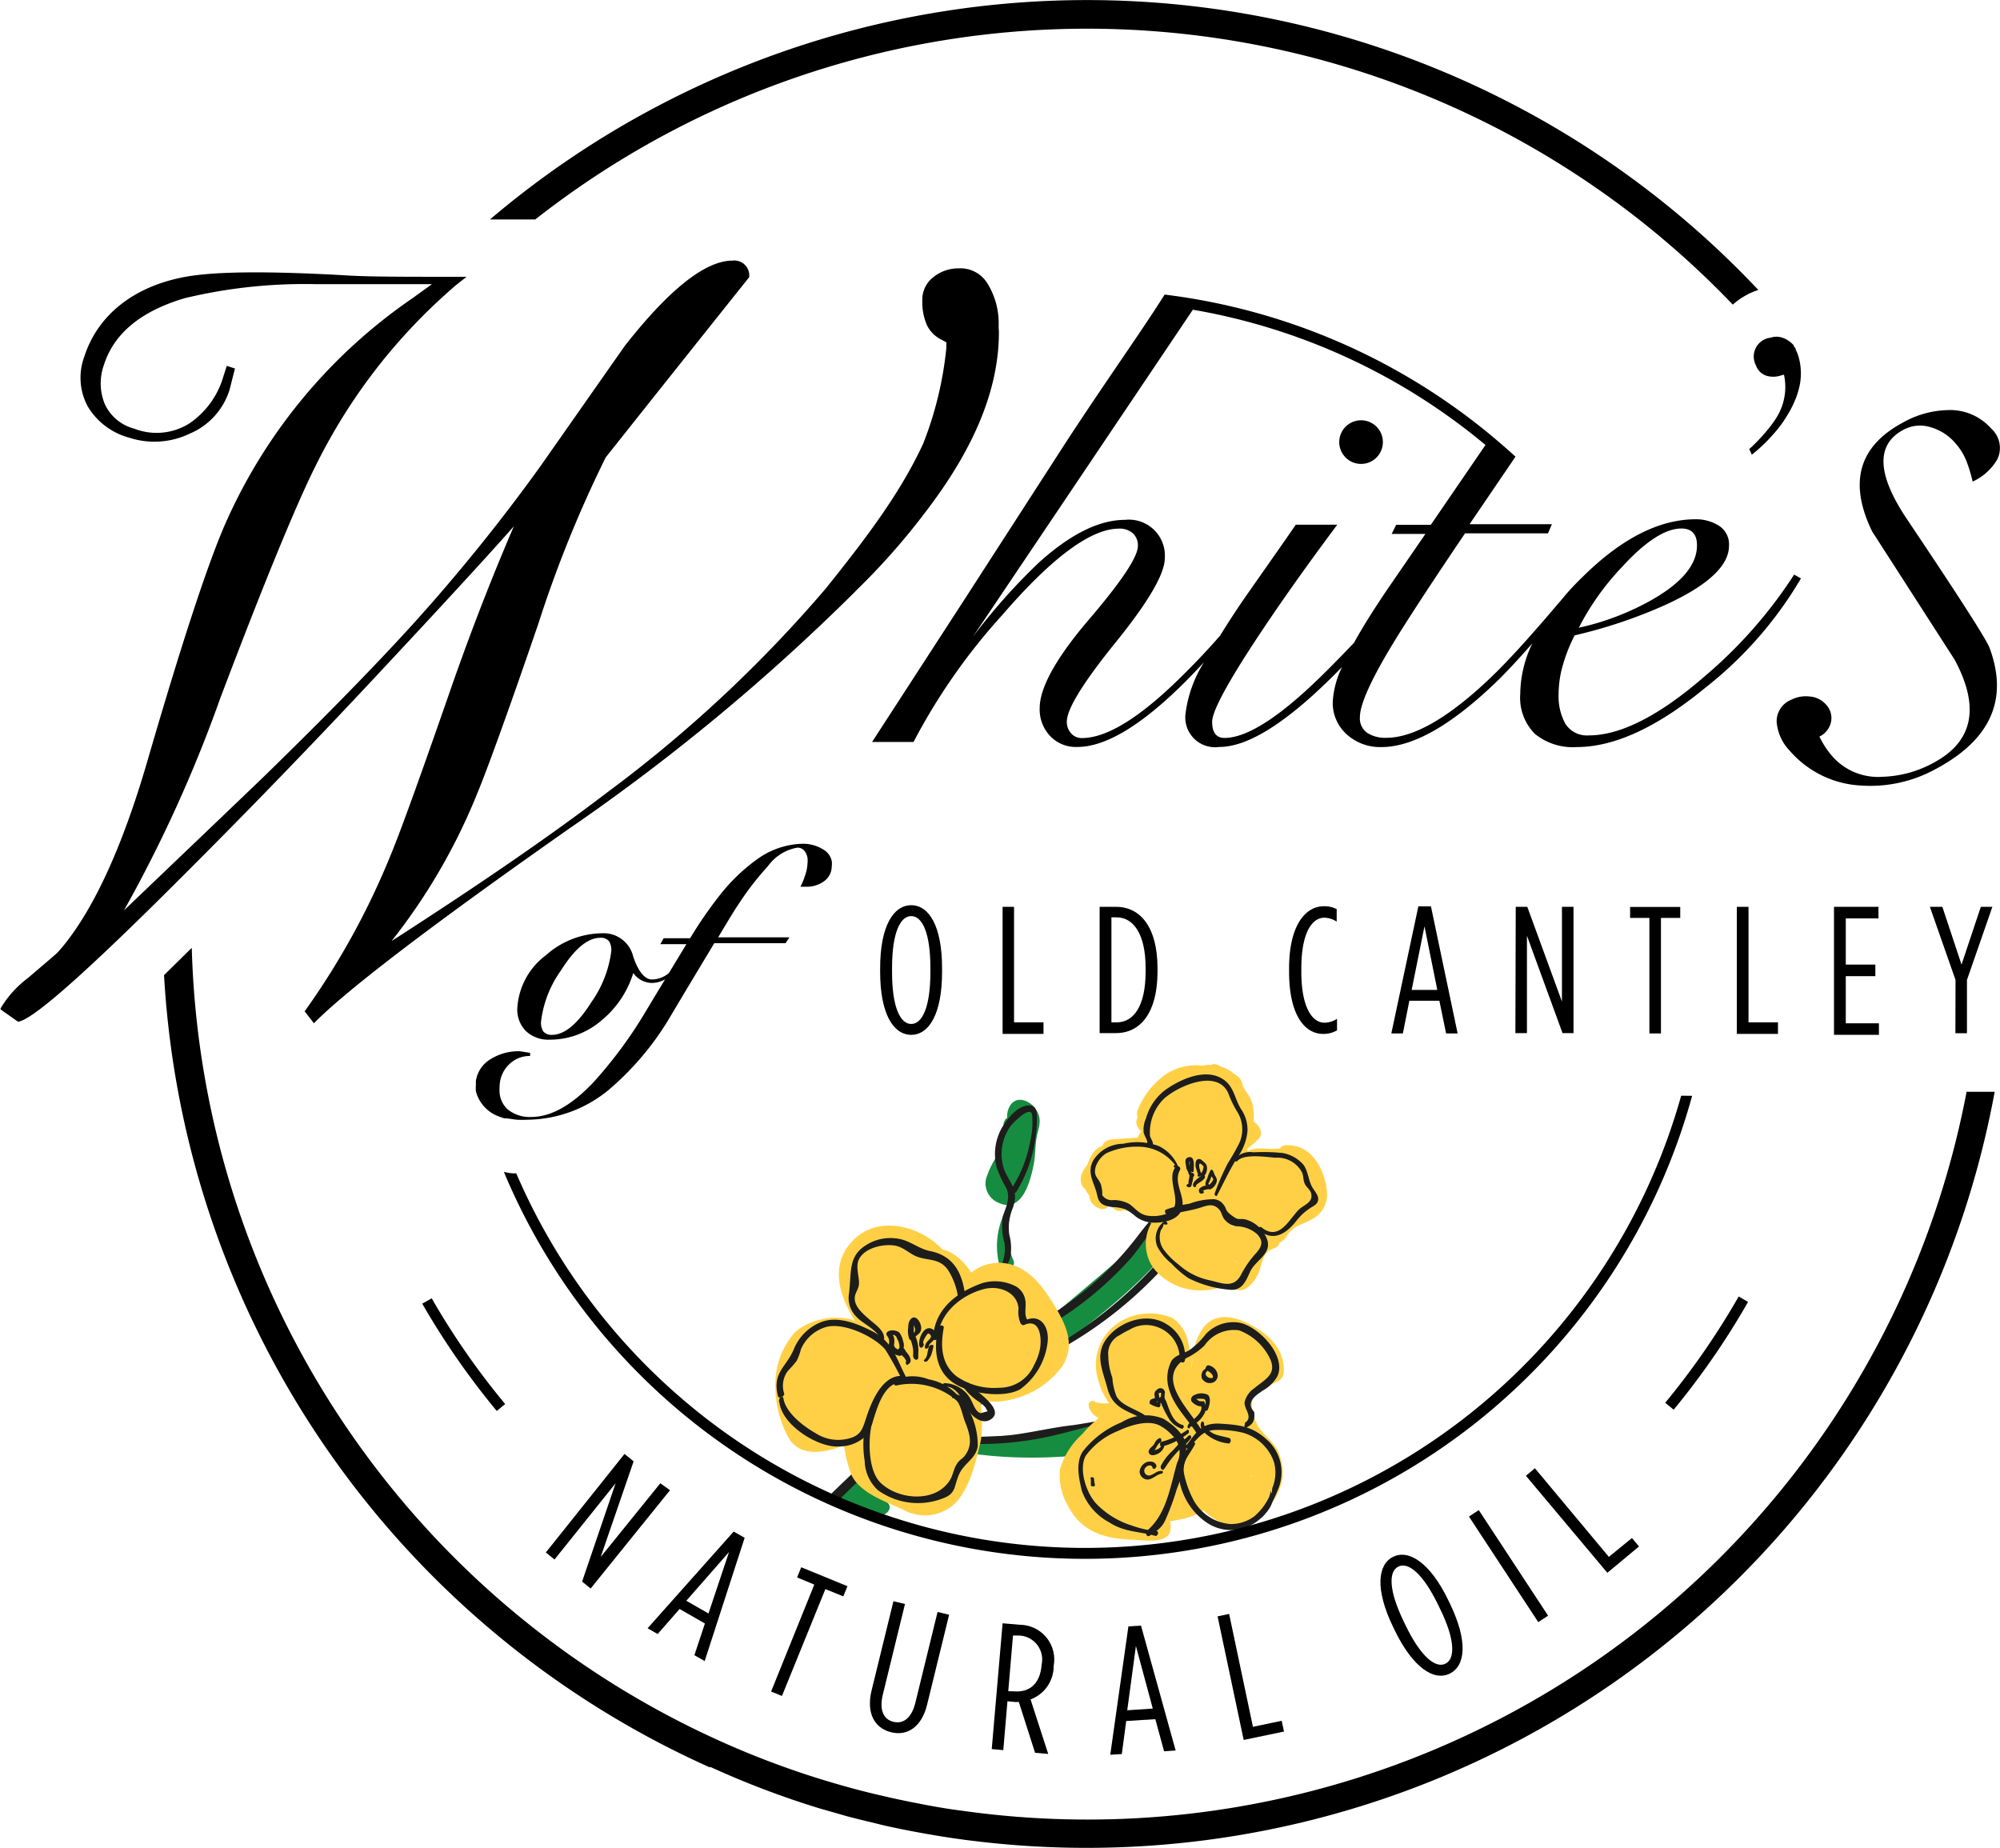 <svg id="Layer_1" data-name="Layer 1" xmlns="http://www.w3.org/2000/svg" viewBox="0 0 173.13 159.97"><defs><style>.cls-1{fill:#168c40;}.cls-2{fill:#1d1d1b;}.cls-3{fill:#ffd046;}</style></defs><path d="M54.06,125.86l.79.64L52,134.78l5.16-6.38L58,129l-6.87,8.51-.74-.6,2.9-8.51L48,135l-.75-.61Z"/><path d="M63.51,132.58l.95.54L61,143.79l-.89-.51.91-2.74-2.19-1.26-1.9,2.17-.87-.5Zm-2.18,7.09,1.78-5.32-3.7,4.22Z"/><path d="M70.49,137.17,69,136.55l.36-.88,4,1.64-.36.88-1.55-.63-3.76,9.25-.94-.38Z"/><path d="M75.43,146.41l1.91-7.8,1,.24-1.92,7.85c-.32,1.32.06,2.14.92,2.35s1.58-.34,1.9-1.66l1.92-7.85,1,.24-1.91,7.8c-.46,1.88-1.68,2.73-3.12,2.37S75,148.29,75.43,146.41Z"/><path d="M86.79,140.52l1.51.13a3,3,0,0,1,2.91,3.55v.05a3.07,3.07,0,0,1-2,2.86l1.53,4.72-1.14-.1-1.41-4.41a1.71,1.71,0,0,1-.45,0l-.53-.05-.36,4.23-1-.09Zm1,5.89c1.31.11,2.23-.64,2.37-2.23v-.05a2.07,2.07,0,0,0-2-2.55l-.47,0-.41,4.82Z"/><path d="M97.68,140.79l1.09-.07,3,10.81-1,.07-.76-2.78-2.52.16-.38,2.86-1,.06Zm2.11,7.11-1.46-5.41-.75,5.56Z"/><path d="M105.4,139.92l1-.21,2.06,9.77,2.49-.52.2.93-3.49.73Z"/><path d="M120.74,141.14l-.15-.31c-1.57-3.25-1.34-5.39,0-6.06s3.2.48,4.77,3.73l.15.31c1.57,3.25,1.36,5.38,0,6.06S122.32,144.39,120.74,141.14Zm3.91-1.89-.15-.31c-1.34-2.77-2.61-3.74-3.45-3.33s-.87,2,.47,4.77l.15.31c1.34,2.77,2.61,3.74,3.45,3.33S126,142,124.65,139.25Z"/><path d="M127.16,131.28l.85-.56,6,9.14-.85.56Z"/><path d="M132.09,127.75l.78-.65,6.4,7.67,2-1.63.61.73-2.74,2.28Z"/><path class="cls-1" d="M87.34,104.31a6.59,6.59,0,0,0-.84,5.15c.13.79,1.51.45,1.24-.33a5.85,5.85,0,0,1-.06-4.57c.11-.2-.19-.45-.34-.25"/><path class="cls-1" d="M86.89,97.13a10.29,10.29,0,0,1-.7,3.11,7.68,7.68,0,0,0-.83,1.79,1.81,1.81,0,0,0,.89,2c2.14,1.15,2.9-1.56,3.23-3.21.16-.79.12-1.66.27-2.44s.48-1.38,0-2.23-1.73-1.39-2.31-.44a1.7,1.7,0,0,0-.09,1.63,1.3,1.3,0,0,0,2,.66,1.21,1.21,0,0,0,.16-.16l-2.09-.7.08.2-.15-.77q.19-.34,0,0l-.09.14a3.91,3.91,0,0,0-.31.76c-.15.52-.29,1-.45,1.55s-.32,1.2-.5,1.78c0,.14-.09.29-.15.42s-.48.74-.28.49l1.92-.19c.08.17.09.12,0-.16s0-.32,0-.48a6.05,6.05,0,0,1,.09-1.35c.13-.73.25-1.46.34-2.2s-.86-.83-1-.19"/><path class="cls-2" d="M79.85,119.17a7,7,0,0,0,2.6-2.71l3-4.17a11.38,11.38,0,0,0,2-3.41,4.54,4.54,0,0,0-.08-2,4.57,4.57,0,0,1,.33-2.42,2.38,2.38,0,0,0,.1-1.42c-.21-.64-.64-1.18-.88-1.81a4.19,4.19,0,0,1,.55-3.74c.12-.18,1.71-1.86,1.87-1a7,7,0,0,1-.15,2.27,11.23,11.23,0,0,1-1.67,4.2c-.17.27.29.47.46.2A11.85,11.85,0,0,0,89.56,99a11.08,11.08,0,0,0,.2-2.23c0-.35,0-1-.54-1.07-1.09-.1-2,1.12-2.5,1.94a4.64,4.64,0,0,0-.45,3.4,9.7,9.7,0,0,0,.82,1.76c.42.84,0,1.67-.28,2.49a5.19,5.19,0,0,0,.14,2.28,3.65,3.65,0,0,1-.59,2.56c-.93,1.61-2.13,3.11-3.18,4.64l-1.6,2.31A5.15,5.15,0,0,1,79.75,119a.12.12,0,1,0,.1.22"/><circle cx="117.82" cy="38.27" r="1.89"/><path class="cls-1" d="M72.67,129.3a6.42,6.42,0,0,0,1.26,1,6,6,0,0,0,1.73.86c.86.28,1.67-.49,1.24-1a1.72,1.72,0,0,0-.39-.37c-1.07-.8-2.66.42-1.37,1.12l.06.06,1.08-1.18A4.58,4.58,0,0,1,75,129.3a4.89,4.89,0,0,1-1.08-.61c-.57-.5-1.7.06-1.26.61"/><path class="cls-1" d="M100.54,106.17a.12.12,0,0,0-.19-.14c-9.26,8-18.72,15.7-28.53,24.07l2,.9a41.05,41.05,0,0,0,6.5-5.49c6.26-6.14,17.66-12,22.22-19.33C103,105.54,100.2,106.88,100.54,106.17Z"/><path d="M155.07,60.57a2.75,2.75,0,0,1,1.56-.28,2.07,2.07,0,0,1,1.42.68,1.69,1.69,0,0,1,.45,1.54,1.82,1.82,0,0,1-1,1.25,7.57,7.57,0,0,0,1.15,1.75A5.28,5.28,0,0,0,163,67.24a9.76,9.76,0,0,0,4.36-1.2q5.17-2.75,1.84-8.94L162.06,46q-3.09-6.37,2.72-9.45a8.24,8.24,0,0,1,3.81-1.05,4.74,4.74,0,0,1,3.78,1.6,2.26,2.26,0,0,1,.53,2.66,4.77,4.77,0,0,1-2.14,1.93,12.12,12.12,0,0,0-.55-1.81,5.29,5.29,0,0,0-1-1.58,4.39,4.39,0,0,0-2.1-1.32,3,3,0,0,0-2.33.22q-3.63,1.92.33,7.79,6.71,10,7.12,11.1,2.48,6.7-4.72,10.51A11.71,11.71,0,0,1,161.11,68,8.74,8.74,0,0,1,154.94,65a4.08,4.08,0,0,1-1.14-2.46A2,2,0,0,1,155.07,60.57Z"/><path d="M76.19,84.14V83.8c0-3.61,1.14-5.44,2.69-5.44s2.67,1.83,2.67,5.44v.34c0,3.61-1.12,5.44-2.67,5.44S76.19,87.75,76.19,84.14Zm4.35,0V83.8c0-3.08-.72-4.5-1.66-4.5s-1.66,1.42-1.66,4.5v.34c0,3.08.72,4.5,1.66,4.5S80.54,87.22,80.54,84.14Z"/><path d="M86.78,78.5h1v10h2.55v1H86.79V78.5Z"/><path d="M95.19,78.5h1.42c2.14,0,3.59,1.81,3.59,5.31v.31c0,3.5-1.45,5.31-3.59,5.31H95.19Zm1.48,10c1.45,0,2.5-1.39,2.5-4.39v-.31c0-3-1.09-4.39-2.51-4.39h-.45v9.09Z"/><path d="M111.59,84.13v-.31c0-3.67,1.39-5.37,3-5.37a2.24,2.24,0,0,1,1.12.25v1.08a2.05,2.05,0,0,0-1.06-.34c-1.12,0-2,1.39-2,4.39v.31c0,3,.91,4.39,2,4.39a2,2,0,0,0,1.09-.34v1a2.28,2.28,0,0,1-1.2.31C112.89,89.5,111.59,87.78,111.59,84.13Z"/><path d="M122.78,78.46h1.09l2.31,11h-1l-.58-2.83H122l-.56,2.83h-1Zm1.64,7.23-1.11-5.5-1.11,5.5Z"/><path d="M131.21,78.5h1l3,8.2V78.5h1V89.43h-.95L132.18,81v8.43h-1Z"/><path d="M142.77,79.46h-1.66v-.95h4.34v.95h-1.67v10h-1v-10Z"/><path d="M150.36,78.5h1v10h2.55v1h-3.56V78.5Z"/><path d="M158.77,78.5h3.84v1h-2.83v4h2.56v1h-2.56v4.08h2.87v1h-3.89V78.5Z"/><path d="M169.28,84.83l-2.22-6.33h1.08l1.66,5,1.67-5h1l-2.2,6.33v4.61h-1Z"/><path d="M100.83,25.49Z"/><path d="M134.82,52.25l.66-.78Q135.14,51.86,134.82,52.25Z"/><path d="M155.31,49.74a39.88,39.88,0,0,1-7.75,8.81q-5.9,5.12-10.05,5.11a2.2,2.2,0,0,1-2-1,4.94,4.94,0,0,1-.59-2.55,9.18,9.18,0,0,1,.39-2.61,14.06,14.06,0,0,1,1-2.5,42.65,42.65,0,0,0,7.86-2.64c3.67-1.68,5.5-3.39,5.5-5.11a1.91,1.91,0,0,0-.87-1.74,3.72,3.72,0,0,0-2-.56q-4.67,0-9.63,4.82l-.36.35c-.45.45-.87.89-1.26,1.34q-.33.41-.66.78c-2.24,2.65-4.09,4.7-5.55,6.13q-5.67,5.51-9.37,5.5a2.87,2.87,0,0,1-1.6-.42,1.52,1.52,0,0,1-.65-1.37q0-1.91,3.82-7.91,2-3.15,5.28-8H134l.34-.79h-7.13l3.45-5.07.53-.78c-.3-.27-.6-.55-.91-.81A54.76,54.76,0,0,0,100.82,25.5h0l-.56.87c-1.93,3-5.36,7.83-8.61,12.88L83.57,51.77,75.49,64.23h3.59a52.59,52.59,0,0,1,7.69-11q6.45-7.47,10.1-7.47a1.73,1.73,0,0,1,1.18.39,1.41,1.41,0,0,1,.45,1.12q0,1.41-4.27,6.4C91.39,57,90,59.55,90,61.3a3.36,3.36,0,0,0,.9,2.41,3.07,3.07,0,0,0,2.36.95q3.7,0,9.37-5.67c.56-.56,1.08-1.11,1.6-1.67a10.87,10.87,0,0,0-1.6,4.42,2.58,2.58,0,0,0,2.92,2.92q3.54,0,9.37-5.67.65-.63,1.26-1.26a7.94,7.94,0,0,0-.81,3,3.65,3.65,0,0,0,1.21,2.84,4.29,4.29,0,0,0,3,1.1q4.09,0,9.94-5.63c.78-.75,1.82-1.86,3.13-3.35a10.25,10.25,0,0,0-1.05,4.38,4.44,4.44,0,0,0,1.26,3.45,5.18,5.18,0,0,0,3.62,1.15q4.89,0,11.11-5.11a33.8,33.8,0,0,0,8.31-9.49Zm-40.63,8.49Q109,63.87,106,63.88c-.71,0-1.07-.47-1.07-1.4q0-1.17,2.92-5.76,3.15-4.92,7.91-11.3h-3.59q-.84,1.23-4,5.73c-1,1.42-1.83,2.7-2.55,3.87q-1.44,1.66-3.17,3.37-5.51,5.51-8.81,5.5a1.2,1.2,0,0,1-.93-.42,1.47,1.47,0,0,1-.36-1q0-1.64,4.24-6.88t4.24-7.27A3.11,3.11,0,0,0,97.4,45c-2.25,0-4.73,1.23-7.47,3.7a52.29,52.29,0,0,0-5.73,6.45l19.06-28.34a53.73,53.73,0,0,1,25.33,11.71l-4.73,6.91-3,0-.39.79h2.92l-3.48,5.07c-1.09,1.63-2,3.07-2.69,4.34C116.44,56.45,115.6,57.32,114.68,58.23Zm30.87-12.48c.9,0,1.35.49,1.35,1.46q0,2.52-4,4.77a22.77,22.77,0,0,1-6.23,2.36,22.4,22.4,0,0,1,3.76-5.28C142.44,46.86,144.16,45.75,145.55,45.75Z"/><path class="cls-2" d="M73.51,125.58c.11-3,.37-6,.59-9.06s.22-6.37.71-9.46c.06-.34.62-.36.63,0,0,3-.4,6.12-.61,9.14s-.4,6.31-.74,9.45c0,.38-.59.29-.58-.08"/><path class="cls-2" d="M91.56,116.91a35.66,35.66,0,0,0,12-10.72c.26-.36-.33-.74-.58-.38a37.46,37.46,0,0,1-11.59,10.68c-.26.16-.06.57.21.42"/><path class="cls-3" d="M114.17,101l-12.36,2.91,1.18,1.63,11.74-1.45s.17-1.58,0-1.69A6.46,6.46,0,0,1,114.17,101Z"/><path class="cls-2" d="M103,103.41c-2,.42-3.3,2-4.48,3.54a27.59,27.59,0,0,1-6.25,6c-2.28,1.62-4.63,3.13-6.87,4.79s-4.64,3.6-6.86,5.51c-2.44,2.11-4.8,4.31-7.1,6.56l.92.3c2-2,4.05-3.92,6.16-5.78A144.17,144.17,0,0,1,92,114a29.93,29.93,0,0,0,5.9-5.09c1.53-1.81,2.73-4.33,5.21-5A.25.25,0,0,0,103,103.41Z"/><path class="cls-1" d="M75.08,128.86c.1-.17-.28-.11-.32-.11-.19,0-.31.09-.32.3s.16.31.26.39l.24.14s.11.11.16.13.2.08.25,0a.29.29,0,0,1,0-.09.41.41,0,0,1,.07-.11.29.29,0,0,0,0-.24.66.66,0,0,0-.16-.35c-.12-.14-.3-.25-.38-.41"/><path class="cls-3" d="M94.91,121.67a.34.34,0,1,0-.67,0c.21,1.27,2,1.51,3.08,1.61,1.74.16,4.05-.31,4.41-2.34a1.62,1.62,0,0,0-2.39-1.68c-.6.31-.73.71-1.07,1.22a1.94,1.94,0,0,1-1.06.68,3.54,3.54,0,0,1-2.56.16,4.19,4.19,0,0,0,.26.33c0,.09,0,0,0,0"/><path class="cls-1" d="M100.93,121.24l0-.09-.43,0c.51.91,2.12,1.6,3,2s1.66.52,2.45.9,1.6.94,2.49,1.29c.28.11.62-.27.33-.48a20.88,20.88,0,0,0-4.46-2.7c-1.08-.42-2.47-1.45-3.65-1.36a.25.25,0,0,0-.15.43l.06.07a.18.18,0,0,0,.29,0"/><path class="cls-1" d="M80.06,125c6.12,1.65,12.09,1.38,18.27.33,1.82-.31,1-2.74-.77-2.43-5.59,1-11.69,1.91-17.38,1.27a.42.42,0,0,0-.12.83"/><path class="cls-2" d="M81.66,123.73C81.22,125,84.49,125,85,125a28,28,0,0,0,6.63-.84c1.14-.26,2.24-.62,3.39-.84l3.84-.73c1.71-.32,3.56-.67,4.68-2.21.16-.22-.18-.45-.34-.23-1,1.42-2.86,1.68-4.43,2a51.73,51.73,0,0,1-5.89,1.22c-1.83.2-3.64.66-5.47.87a28.79,28.79,0,0,1-2.94.13c-.65,0-2.52.23-2.71-.69a.07.07,0,0,0-.14,0"/><path class="cls-3" d="M100.39,131.83c0,.06-.07.12-.1.19l.46-.42c-.37.12-.83-.13-1.17-.25-.71-.25-1.44-.46-2.14-.72a8.12,8.12,0,0,1-1.65-.73c-.81-.54-.75-1.16-1.22-1.87-.16-.24-.1-.51-.25,0,.1-.3.59-.69.82-.92a17.42,17.42,0,0,1,1.59-1.51c1.1-.83,2.5-.57,3.57-1.28a2.11,2.11,0,0,0,.76-2.66c-.63-1.46-2.71-1.42-3.49-2.86-.54-1-.1-1.6,1.09-1.86.56-.12,1.44-.29,1.81.3s-.18,1.88,0,2.56a2.32,2.32,0,0,0,1.27,1.69,2.61,2.61,0,0,0,3.62-1.5,12.89,12.89,0,0,0,.34-2.14c.1-.54,0-.62.25-.67.47-.11,1.11.36,1.49.59a5.42,5.42,0,0,1,.87.61,1.61,1.61,0,0,1,.4.5l0-.51a3.84,3.84,0,0,0-1.94,1.87,5.88,5.88,0,0,0,0,5.16c.36.7,1,1.2,1.41,1.88.18.3.16.68.35.4a40.7,40.7,0,0,1-4.64,1.74c-1.19.45,1.78,3,3.31,2.68a5.31,5.31,0,0,0,3.8-4,4.58,4.58,0,0,0-.45-2.65c-.46-.8-1.33-1.37-1.74-2.17-.59-1.14-.65-2.47.22-3s2-.5,2.1-1.49c.09-1.74-1-3-2.4-3.85s-3.26-1.52-4.49-.11a4.88,4.88,0,0,0-.94,2.33c-.08.44-.11.88-.17,1.33a8.32,8.32,0,0,1,.17-1.33c.11-.3-.83.19-.6.46-.06-.07.29.29.3.14a4.74,4.74,0,0,0-.13-1.5,3.37,3.37,0,0,0-1.34-2.15,5,5,0,0,0-4.46.24,4.35,4.35,0,0,0-2,5.12,5.81,5.81,0,0,0,1.57,2.72,8.92,8.92,0,0,0,1.06.89c.29.21,1.14.94.9.25l.9-2.27c-.35.19-.92.09-1.32.18a8.17,8.17,0,0,0-1.51.52,9.67,9.67,0,0,0-3,2.4,6.5,6.5,0,0,0-1.92,3.07,5.29,5.29,0,0,0,.78,3.27c1.13,2.09,3.06,2.67,5.28,2.78,1.07,0,3.74.59,3.52-1.27,0-.59-.6-.7-.88-.17"/><path class="cls-3" d="M99.91,130.38a3.51,3.51,0,0,1-.93.31l.21,1.55c1.57-.69,3.3-.46,4.82-1.38.53-.32.94-1.61.15-1.93-1.41-.57-3.64.07-5.09.25,0,.7,0,1.4.07,2.1a47,47,0,0,0,5-1c1.06-.31,2.65-.5,3.51-1.21.6-.5.74-2.19-.3-2.31a14.05,14.05,0,0,0-3.77.28c-1.36.21-2.74.33-4.09.6-1.15.23-1.26,2.49.07,2.39a40.91,40.91,0,0,0,5.81-1c1.27-.28,2.83-.33,3.13-1.83.08-.39,0-1.1-.47-1.28-2.54-1-5.44-.2-8.07-.26-.06.76-.11,1.53-.17,2.29,2-.35,4.55.15,6.37-1a1.38,1.38,0,0,0,.17-2.24,5.11,5.11,0,0,0-2.82-.51,13,13,0,0,1-3.34-.45l.06,2.21a8.27,8.27,0,0,1,1.88-.25c.78-.12,1.56-.25,2.34-.4,1.17-.22,1.27-2.46-.07-2.41a8.93,8.93,0,0,1-3.18-.07c-.06.71-.11,1.42-.17,2.13a21.37,21.37,0,0,1,3.57-.54c1.11-.22,1.37-2.22.19-2.53-1-.26-2,.12-3-.29l-.42,2.33c1.56-.49,3.23-.07,4.75-.62,1-.35,1.06-2.4-.07-2.61a16.41,16.41,0,0,0-4.53-.28l.74.27-.17-.15-.66,2.29c1.47-.27,3,0,4.37-.53a1.59,1.59,0,0,0-.08-2.82,6.93,6.93,0,0,0-2-.18,4.74,4.74,0,0,1-1.89-.13c-.16.87-.31,1.75-.47,2.62,1.8-.4,4.8,0,6-1.61.56-.75.47-2.29-.62-2.54a1.6,1.6,0,0,1-.39-.11l.3,2.37a3.13,3.13,0,0,1,.83-.33l-.73-.59c-.19-.47-.17,0-.33.38s-.34.78-.52,1.15a9,9,0,0,0-.9,2,3.44,3.44,0,0,0,1.37,3.69c.17-.95.34-1.91.52-2.87a4.06,4.06,0,0,1-3.08-1.07c-.82-.75-.8-1.84-1.26-2.79-.85-1.75-2.31-3.57-4.46-3.2a2.55,2.55,0,0,0-1.61,3.82,2.9,2.9,0,0,0,2.14,1.36c.28,0,.71-.17.95-.14-.25-.1-.25,0,0,.14.33.45.38.29.13-.48a25,25,0,0,1-2.09,2.23,13,13,0,0,0-2.53,2.6c-1.13,1.34-2.27,3.62-.33,4.9a4.26,4.26,0,0,0,4.83.07,2.42,2.42,0,0,0,.88-2,2.06,2.06,0,0,0-.52-1.27c-.23-.25-1.3-.62-1.37-.8.05.4.1.79.16,1.19.13-.74,1.77-.59,2.28-.63,1.26-.11,1.59-2.88.22-2.91a6.93,6.93,0,0,0-2.94.21,3.92,3.92,0,0,0-1.59,1.78,2.65,2.65,0,0,0-.32,2.14,1.9,1.9,0,0,0,.56.86,2.29,2.29,0,0,0,.69.45c.53.41.62.27.26-.42.12-.41.24-.82.35-1.23.13-.21-.07.05-.19,0s-.56,0-.78,0l-.41-.13c-.37-.27-.51-.19-.42.22-.36.84.57-.33.64-.42a7.56,7.56,0,0,1,1.52-1.62,8.86,8.86,0,0,0,1.65-1.41c1.71-1.89,3-4.34.66-6.33a1.55,1.55,0,0,0-1.32-.46,3,3,0,0,0-.7.22l-.28-.13c-.75,1-.82,1.38-.23,1.25.07.06.76.11.9.2a3.75,3.75,0,0,1,.85,1,8,8,0,0,1,.87,2.17c.75,2.19,3.64,4.1,6,3.59a1.67,1.67,0,0,0,.52-2.87c-.53-.4.16-1.12.39-1.57s.56-1.14.8-1.71a4.07,4.07,0,0,0,.08-3,1.08,1.08,0,0,0-.74-.59,3.85,3.85,0,0,0-2.89,1.12,1.78,1.78,0,0,0,.06,2.65,2.87,2.87,0,0,0,1,.4l-.62-2.54a6.36,6.36,0,0,1-1.53.31c-.95.17-1.89.28-2.82.54s-1.53,2-.47,2.62c1.35.76,3,.27,4.37.71,0-.94-.05-1.88-.08-2.82a17.77,17.77,0,0,1-3.77.69,1.45,1.45,0,0,0-.66,2.29c.59.55,1.19.43,2,.51a28.45,28.45,0,0,1,2.91.32c0-.87,0-1.74-.07-2.61-1.32.45-2.85.36-4.2.72-.85.23-1.41,1.87-.42,2.33,1.16.54,2.28.31,3.47.58.06-.84.13-1.69.19-2.53-1.32.41-2.72.48-4,.93-.73.25-.92,1.79-.17,2.13a9.24,9.24,0,0,0,4.12.36c0-.8,0-1.6-.07-2.41-.91.21-1.82.4-2.74.56a8.89,8.89,0,0,0-1.93.36,1.25,1.25,0,0,0,.06,2.21,11.29,11.29,0,0,0,2.83.51c.79.07,2.15-.09,2.83.39l.18-2.24c-1.56,1-4.09.69-5.87.91-1,.12-1.27,2.22-.17,2.29s2.26,0,3.38,0a11.76,11.76,0,0,1,4.19.25c-.16-.43-.31-.86-.47-1.28,0,.07,0,.14,0,.21l.64-1a26.71,26.71,0,0,1-7.77,1.57l.07,2.39c1.19-.2,2.41-.25,3.61-.4a16.57,16.57,0,0,1,3.71-.32l-.3-2.31c.11-.1-.71.19-.87.25-.76.27-1.5.59-2.26.85a26.43,26.43,0,0,1-4.38,1.08c-1,.15-1.09,2.22.07,2.1.84-.09,1.68-.16,2.53-.23a5.67,5.67,0,0,1,1.92-.12c-.08-.63-.16-1.25-.25-1.88-1.41,1-3.27.82-4.67,1.8-.55.38-.25,1.82.52,1.39a8,8,0,0,0,1.13-.76c.4-.32.23-1.38-.41-1.09"/><path class="cls-2" d="M94.43,128c0,.18,0,.36,0,.54s.38.18.35,0a5,5,0,0,1-.08-.54c0-.16-.32-.17-.32,0"/><path class="cls-2" d="M100.09,132.54a8.71,8.71,0,0,1-2.11-.48,7.26,7.26,0,0,1-3-1.81c-.9-.88-1.64-3-1-4.23a6.46,6.46,0,0,1,2.8-2.15c1-.47,2.57-1,3.61-.47a4.25,4.25,0,0,1,1.34,1.15,2,2,0,0,1,.16,2.09c-.59,2.06-.9,4.41-2.58,5.85-.21.18-.06.64.23.44.64-.46,1-.63,1.33-1.33a21.72,21.72,0,0,0,1-2.7,11.59,11.59,0,0,0,.83-3.73c-.11-1-1.23-1.91-2-2.36a4,4,0,0,0-3.61.31,8.16,8.16,0,0,0-3.37,2.54c-.63,1-.32,2.34-.07,3.39A5,5,0,0,0,96,131.77c1.29.86,2.58.78,4,1.18a.15.15,0,0,0,.11,0l.09-.1c.11-.13,0-.42-.14-.28"/><path class="cls-2" d="M102.8,125l-.09.07c-.14.11,0,.44.15.29.76-.67,1.11-1.51,2.28-1.57a9,9,0,0,1,2.44.23,4,4,0,0,1,2.7,2.54,3.42,3.42,0,0,1-.12,2.19c-.17.38.19,1.71-.4,1.62-.31-.05-1.31,1.06-1,1.14.71.18,1.75-2.15,2-2.92a3.77,3.77,0,0,0-1.13-4c-1.26-1.14-2.38-1.25-4-1.35s-2.06.74-2.91,1.85l.2.22.07-.1c.07-.1,0-.34-.16-.22"/><path class="cls-2" d="M107.92,123.16l-.14.12c-.1.09-.06.39.11.3.67-.35.72-.66.69-1.32l-.17-.24c-.33-.47-.09-1,.72-1.51.15-.14.37-.23.54-.36a3.26,3.26,0,0,0,.9-1c.85-1.8-1.7-4.4-3.33-4.66a3.25,3.25,0,0,0-2.86,1,6.84,6.84,0,0,1-1.44,1.4c-.48.27-1.16.41-1.51.88a3.21,3.21,0,0,0-.23,2.49c.41,1.48,1.62,2.58,2.41,3.84.19.3.52-.09.38-.34-1.09-1.82-4.08-4.5-1.29-6.2a5.88,5.88,0,0,0,1.56-1.08,3.1,3.1,0,0,1,3-1.32,4.86,4.86,0,0,1,2.58,2.26c.82,1.51-.29,1.94-1.27,2.76a2,2,0,0,0-.83,1.19c-.07.63.8,1.3,0,1.82l.14.27.12-.15c.07-.1,0-.33-.16-.22"/><path class="cls-2" d="M99.09,122.5c-.75-.52-2-.82-2.44-1.63a5.29,5.29,0,0,1-.36-1.62,5.65,5.65,0,0,1-.35-1.87,1.77,1.77,0,0,1,1-1.81,6.73,6.73,0,0,1,.83-.46,2.77,2.77,0,0,1,2.53-.19,2.88,2.88,0,0,1,1.82,2.7c0,.37.41.46.46.09a3.26,3.26,0,0,0-1.56-3.06c-1.65-1.09-4-.31-5.15,1.13s-.44,2.76,0,4.42,1.59,1.87,3.07,2.62c.16.08.26-.23.12-.32"/><path class="cls-2" d="M102.88,124.27c-.16.24-.5.4-.71.6s-.45.48-.68.72a4.75,4.75,0,0,0-1,1.3c-.09.2.16.5.3.25l0,0c.09-.15,0-.54-.23-.33l0,0,.27.29a8.6,8.6,0,0,1,1.27-1.6,5.81,5.81,0,0,0,1-1c.09-.16-.1-.36-.21-.19"/><path class="cls-2" d="M102.37,123.35c-.89-.23-1.14-1.35-1.43-2.06-.12-.28-.32-.53-.6-.28s-.09.56.16.43a9.05,9.05,0,0,0,.68,1.36,2.05,2.05,0,0,0,1.13.88c.17,0,.23-.29.06-.33"/><path class="cls-2" d="M103.1,123.52a3.41,3.41,0,0,1,.56-.42,2.24,2.24,0,0,0,.53-.62,1.06,1.06,0,0,0,.06-1.11c-.17-.22-.37.17-.29.33.2.4-.35.92-.6,1.14s-.45.32-.53.56a.2.2,0,0,0,0,.21l0,0c.1.1.2,0,.2-.13"/><path class="cls-2" d="M104,123.13c-.21.37.15.75.39,1a3.61,3.61,0,0,0,1.92.82c.24.06.32-.41.09-.47-.39-.11-.78-.17-1.16-.3a1.7,1.7,0,0,1-.68-.44s-.38-.36-.33-.45-.12-.36-.23-.18"/><path class="cls-2" d="M104.31,118.52s-.12.08-.15.12a.49.49,0,0,0-.11.2.72.72,0,0,0,0,.5.79.79,0,0,0,.89.36.65.65,0,0,0,.46-.74,1,1,0,0,0-.73-.76c-.23-.09-.44.32-.2.44a1.07,1.07,0,0,1,.44.32c.1.15.14.31,0,.33a.52.52,0,0,1-.51-.24.23.23,0,0,1,0-.25.75.75,0,0,0,.15-.2c.1-.22-.16-.25-.25-.08"/><path class="cls-2" d="M100.58,127.33a.9.9,0,0,0-.53.14c-.17.1-.47.3-.67.25a.41.41,0,0,1-.25-.64c.12-.19.53-.37.63-.06s.4,0,.34-.16c-.11-.35-.51-.39-.82-.3a1,1,0,0,0-.63.81.72.72,0,0,0,.66.71c.47,0,.8-.44,1.23-.51.13,0,.21-.25,0-.24"/><path class="cls-2" d="M100.29,121.48h0l.13-.06a1.45,1.45,0,0,1-.6-.25,2.17,2.17,0,0,0,0,.26c0-.06.2,0,.26-.07a.46.46,0,0,0,.18-.13.51.51,0,0,0,.06-.45s0-.19-.06-.15.2-.1.24-.06,0,.17,0,.21a1.37,1.37,0,0,0,0,.35c0,.27.32.19.32,0a3.17,3.17,0,0,1,0-.44.39.39,0,0,0-.65-.4.49.49,0,0,0-.21.58.88.88,0,0,1,0,.15c0,.07-.06,0-.15.06a.37.37,0,0,0-.27.18c0,.07-.07.2,0,.26a2,2,0,0,0,.74.3c.05,0,.1,0,.13-.06a.31.31,0,0,0,0-.33c-.06-.18-.22,0-.22.09"/><path class="cls-2" d="M104,121.26c-.16.19-.57-.31-.7-.41l.09.24.34,0a2.29,2.29,0,0,1,.37,0c.39,0,.27.45.17.72s.19.45.3.18.3-.93,0-1.24a1.29,1.29,0,0,0-1.15,0,.47.47,0,0,0-.32.36c0,.2.11.28.25.39s.64.43.88.07c.1-.15,0-.38-.18-.21"/><path class="cls-2" d="M102.74,123.81a6.94,6.94,0,0,1-2.21,1c-.19.08-.13.5.1.4a6,6,0,0,0,2.25-1.15c.1-.11,0-.4-.14-.26"/><path class="cls-2" d="M100.61,125.32h.07l-.06-.25a1.17,1.17,0,0,1-.35.35,1,1,0,0,1-.24.09l-.25,0s0,.09,0,.14l0,0s.06,0,.08-.07.11-.09.16-.15.19-.44.4-.55.12-.47-.09-.37a.81.81,0,0,0-.35.36,1.07,1.07,0,0,1-.29.38c-.16.14-.37.38-.19.6s.53.09.72,0a1.11,1.11,0,0,0,.55-.6c0-.06,0-.21-.08-.22h-.07c-.15,0-.21.28,0,.3"/><path class="cls-3" d="M81.07,109.75l-.24,0c-.53.09-1-.38-.69-.9.8-1.19,2-.69,2.93.12a5.46,5.46,0,0,1,1.46,2.12,5.61,5.61,0,0,1,.28,1.4c.06.45.32.78-.26.56l-2.1,1.28c.08-.28-1.18-1.76-1.51-2.18a11.63,11.63,0,0,0-2.73-2.78c-1.28-.8-2.9-.94-2.48,1a9.06,9.06,0,0,0,1.75,3.15c1.2,1.56,3.34,3,3.47,5.1.11,1.64-.19,3.82-1.54,4.91-.82.66-2.23.54-2.34-.68a8.33,8.33,0,0,0-.36-3,5.44,5.44,0,0,0-3-2.71c-.79-.41-1.87-1.17-2.83-.59s-.89,1.93-.84,2.78a7.19,7.19,0,0,0,.75,2.77c.38.85.69.84,1.59.44a1.66,1.66,0,0,0,1-1.08c.63-1.79-.94-3.84.06-5.58.44-.76,1.61-1.3,2.31-.54.9,1,2,2.49,2,3.89,0,.84-1.41,2.12-2.24,1.36-1-1-1.26-2.45-2.3-3.45l2-.46s.31,1.22.37,1.52a3.57,3.57,0,0,1,.09,2.07c-.26.76-1.45,1.54-2.11.74a15.08,15.08,0,0,1-1.22-1.74,5.63,5.63,0,0,1-.48-.89l1.67-1.26c.08,1.83,1.33,3.73-.36,5.17a1.37,1.37,0,0,1-1.53.18A4.7,4.7,0,0,1,70,117.7a2.56,2.56,0,0,1,3.27-2c1.4.36.32,2.17-.63,2.34-.76.13-.44,0-.69.63a2,2,0,0,0-.09,1.65,2.21,2.21,0,0,0,.69.56c0,.3.18.26.4-.12a3.51,3.51,0,0,1,1.48-.53,2.4,2.4,0,0,1,1.91,1.49c.42,1-.17,1.85.12,2.79.21.69.15,1.25.64,1.78a6.23,6.23,0,0,0,1.52.94,11.88,11.88,0,0,1,1.79.86c.41,0,.45.12.11.31a5.38,5.38,0,0,0,.42-1,9.87,9.87,0,0,0,.93-3.89,14.39,14.39,0,0,0-.44-2.13c-.1-.46-.53-1.17.08-1.35l1.36-1a9,9,0,0,0-.23,1.65,2.89,2.89,0,0,0-.15,1.92c.36,1.15,1.16,2.32,1.07,3.56-.07,1-1.54,2.37-2.55,1.54a10,10,0,0,1-2.45-3.48,12.49,12.49,0,0,1-.79-2.11c-.06-.22-.08-.86-.28-1l2.13-1.29c0,2.07,1.54,3.71,1.16,5.87-.16.9-1.92,1.91-2.56.9s-1.3-1.86-2-2.76l2.58-.9c0,.11,0,.22-.07.32l-.15-.93c.54.79.94,1.66,1.46,2.46a4.43,4.43,0,0,1,.91,1.92c.15,1-1.14,1.76-2,1.82-1.67.12-2.56-1.41-3.09-2.81-.62-1.67.37-2.9.37-4.53l2.81,0a8.46,8.46,0,0,0-.8,1.8c-.16.93.24,1,.91,1.48,1.1.78,1.68,1.9,2.66,2.79l-2.64,1.26a5.71,5.71,0,0,0-.06-3,9.6,9.6,0,0,1,.08-2.83c.12-1.14.05-2.29.15-3.43a13.86,13.86,0,0,1,.76-2.81c.56-2-.34-4.36-1-6.18h-.38q.52-.44.18.12a1.69,1.69,0,0,1-.57.75c-.65.49-1.49.2-1.81.28l1.3-1.2c0-.3,0-.27.17.1.24.15.48.29.73.42a7.44,7.44,0,0,1,1,.71,4.62,4.62,0,0,1,1.43,2.37c.49,1.7.82,3.82-1,4.82s-3-.43-2.82-2.18a26.34,26.34,0,0,0,.48-3.63,1.78,1.78,0,0,0-.29-1.13c-.21-.21-1.21-.31-.67-.5l.92-1.64c.13.24.25.49.36.74l-2.52,1.18c-.18-.64-.76-1.12-.74-1.84a2.17,2.17,0,0,1,1.31-1.72A1.05,1.05,0,0,1,77.87,109a1.88,1.88,0,0,1-.53,1c-.14.13-.7.59-.55.4s.25-.62.38-.92A2.63,2.63,0,0,0,78,111.8c.49.46,1.15.77,1.48,1.38.69,1.28-.31,2.38-1,3.37l.42-1,0,.3-.44-.83a3.65,3.65,0,0,1,.9.52c1,.86-.38,2.65-1.51,2.17a4,4,0,0,0-1.09-.25,1,1,0,0,1-.69-.64,2.11,2.11,0,0,1,0-1.22c.07-.2.45-.75.44-.84s-.8-.78-.92-.92a4.33,4.33,0,0,1-.77-1.29c-.72-1.87-.43-3.44,1.35-4.38l-.94,1.06.06-.21,1.63,1.09-.25.14.81-.75c.23-.52.65.63.7.84.34,1.32-1.88,2.61-2.52,1.18-.11-.25-.23-.5-.35-.75-.39-.8.66-1.55,1.25-1.75a3.7,3.7,0,0,1,3.28,1c1.12,1.28.76,3.26.59,4.78,0,.31,0,1.37-.11,1.53l-1.79.29a6.41,6.41,0,0,0-.13-1,3.31,3.31,0,0,0-1.28-2.38c-1.09-.82-2.3-1.45-1.91-3a1.78,1.78,0,0,1,1.3-1.2,5.15,5.15,0,0,1,1.15.09l-1.15.87a3.17,3.17,0,0,1,1.85-2,3.63,3.63,0,0,1,2.69,0c.92.51,1.14,1.86,1.35,2.77a18.4,18.4,0,0,1,.74,3.25,8.53,8.53,0,0,1-.55,3.24,15.3,15.3,0,0,0-.41,4.28c0,.66-.19,1.32-.19,2a9.9,9.9,0,0,0,.45,2.08,6.92,6.92,0,0,1-.19,3c-.27.86-1.71,2.05-2.64,1.26a22.55,22.55,0,0,1-2-2.22c-.64-.71-1.63-1.12-2.12-2-.9-1.56.32-3.73,1-5.15.49-1,2.79-1.61,2.81,0,0,1-.53,1.9-.55,2.87,0,.49.59,2.18,1,2.23l-2,1.82a7.72,7.72,0,0,0-1.08-2.17c-.44-.87-.85-1.39-.64-2.35s1.86-1.87,2.58-.9,1.37,1.81,2,2.78l-2.56.9c.3-1.67-.79-3.61-1-5.28A1.56,1.56,0,0,1,79,119.07c.87.35,1,1.1,1.33,1.91a10.65,10.65,0,0,0,2.79,4.37l-2.55,1.54c.09-1.64-1.63-3-1.34-4.77.07-.42.3-.79.39-1.21s.06-.94.15-1.41a2.69,2.69,0,0,1,1.35-2.07c3.66-1.84,4.22,5.46,3.74,7.47-.41,1.73-.9,3.84-2.13,5.19a3.81,3.81,0,0,1-4.57.58c-1.48-.67-3.81-1.46-4.49-3.08a11.56,11.56,0,0,1-.61-2.5c-.1-.68.51-1.74-.12-2.11h1.51c-.67.24-1,.74-1.8.83a2.77,2.77,0,0,1-1.6-.29,3.51,3.51,0,0,1-2-2.66,4.74,4.74,0,0,1,3.63-5.17L72,118a.84.84,0,0,0-.47,0l1-.35c-.22.13,0,1.33,0,1.48a3.49,3.49,0,0,0,1,1.58l-1.74,0c-.25.52-.34.55-.29.08l0-.52a19.36,19.36,0,0,0-.24-2.28,1.37,1.37,0,0,1,1.37-1.55c1.43.08,2.12,2.21,2.86,3.18l-2.11.74c.51-1.32-1-2.83-.2-4.12.29-.45,1.2-1.14,1.77-.63A12,12,0,0,1,76.27,117a13.15,13.15,0,0,0,1.07,1.54l-2.24,1.36c0-.91-1.07-2.14-1.64-2.76l2.31-.54c.16-.29.2.37.24.53.11.41.24.82.33,1.25a8,8,0,0,1,.12,3,5,5,0,0,1-3.53,3.8c-1.53.56-3.63,1-4.65-.68a9.41,9.41,0,0,1-1.16-4.7,6.7,6.7,0,0,1,1.81-4.59,5.76,5.76,0,0,1,4.72-1,16.17,16.17,0,0,1,2.6,1.22,5.91,5.91,0,0,1,2.23,1.73,9,9,0,0,1,1.43,2.56,8.73,8.73,0,0,1,.23,2.48l-2.34-.68c-.39.31-.17.32-.16-.14,0-.29.11-.6.14-.9a2.48,2.48,0,0,0-.4-1.95c-.85-1.31-2.1-2.31-3-3.61-1.55-2.3-2.77-5.2-.57-7.51,2-2.1,5.25-1.45,7.27.27a16.61,16.61,0,0,1,3.07,3.62c.6.94,1.37,2,1,3.11-.23.75-1.24,1.61-2.1,1.28-1.1-.43-1-1.44-1-2.46a5.3,5.3,0,0,0-.37-2.26c-.09-.21-.61-1.26-1-1.27l.79-.38a1.85,1.85,0,0,1-.14.14c-.12-.37-.25-.73-.37-1.1h.23c1,0,.56,1.25-.14,1.37"/><path class="cls-3" d="M91.1,112.73c-1-1.63-2.36-3.31-4.46-3.41a3.77,3.77,0,0,0-2.5.8c-.15.12-.29.25-.43.38a5.09,5.09,0,0,0-1,.06c-1.6.23-3.74,1.81-2.5,3.57a20.06,20.06,0,0,0,1.83,2c0,.13-.05.25-.07.38a1.58,1.58,0,0,0-.6,1.58c0,.05,0,.1,0,.16a.77.77,0,0,0,.62.56,1,1,0,0,0-.36.35l0,.09a.61.61,0,0,0,.31.92c1.67.6,3.31,1.45,5.13,1.07a7.57,7.57,0,0,0,4.91-3C93.18,116.28,92.16,114.44,91.1,112.73Zm-7.17,6.1a1.78,1.78,0,0,0,.59-.47,3.48,3.48,0,0,0,.61.31,1.65,1.65,0,0,0,1.36-.21l.06.07.1.07A5.55,5.55,0,0,1,83.93,118.83Z"/><path class="cls-3" d="M86.59,116.84c.59,0,1.21.23,1.19.92s2.85,1.78,2.43,2.16c-1.62,1.45-4.29.4-4.9.72a3.87,3.87,0,0,1-1.76.45,3,3,0,0,1-1.88-.46,1.45,1.45,0,0,1-.32-1.9,2.38,2.38,0,0,1,2-1.24,1.93,1.93,0,0,1,1.45.67s.18.16.09.09.17,0,.09,0l.31-.05c.26,0-.22.1.13,0l.43-.19.24-.13,0,0a1,1,0,0,1,.2-.15c.09,0,0,0,0,.06,0,.26,0,.3-.18.22-.72-.24-.11-1.11.44-1.11"/><path class="cls-3" d="M80.63,120.86a1.65,1.65,0,0,1,1.21-.2,1.78,1.78,0,0,1,.5.19,2.57,2.57,0,0,1,.32.22l.06.06c.14.11.08.09-.17,0l-1.4.6c.07-.09.07-.07,0,.08a1.5,1.5,0,0,1,1.38-.85c.47,0,1,.37.88.92a1.49,1.49,0,0,1-.54.92,1.56,1.56,0,0,1-1,.38.88.88,0,0,1-.8-.42,2.51,2.51,0,0,1-.16-.46,1.17,1.17,0,0,1,0-.23c0,.11-.08-.23,0-.07,0-.08-.08,0,0,0a.53.53,0,0,1-.59-.38.75.75,0,0,1,.41-.7"/><path class="cls-2" d="M80.77,115.88c.09-2.51,2-4,4.24-4.8a3.91,3.91,0,0,1,2.94.28,1.68,1.68,0,0,1,.81,1.22c.09.43-.11,1.19.12,1.58s-.35.69-.53.4a2.43,2.43,0,0,1-.18-1.26c-.09-1.45-1.69-2.06-3-1.71-2,.52-3.86,2.11-4,4.21,0,.18-.37.31-.36.08"/><path class="cls-2" d="M88.58,114.39c1.36-.81,2.26.35,2.11,1.76a5.86,5.86,0,0,1-2.39,4.12c-1.36.75-4,.39-5.31-.3-2-1-2.19-3-1.8-5,.06-.27.56-.34.5,0-.28,1.54-.23,3.09,1.1,4.16a5.66,5.66,0,0,0,3.71,1,3.25,3.25,0,0,0,3-1.94,4.89,4.89,0,0,0,.51-1.35c.17-.76.14-2.8-1.35-2.15-.23.11-.27-.17-.09-.28"/><path class="cls-2" d="M78.27,119.12l.1.08-.28.26a27.18,27.18,0,0,0-1.46-2.64c-1-1.17-3.79-2.47-5.3-1.89a3.39,3.39,0,0,0-2,1.88,5.12,5.12,0,0,1-.37,1,9.2,9.2,0,0,1-.74.84,2.13,2.13,0,0,0-.33,2c0,.25-.48.49-.55.19-.5-2,.69-2.46,1.36-4A4.23,4.23,0,0,1,71,114.48c1.46-.62,3.2.09,4.51.76,1.79.91,2.09,2.41,2.94,4,.08.16-.21.31-.32.19l-.09-.09c-.13-.12.14-.35.26-.24"/><path class="cls-2" d="M67.46,121.22l0-.12c0-.11.32-.28.35-.08.2,1.29,1.76,2.46,2.82,3.06a3.58,3.58,0,0,0,2.74.47c1.16-.26,1.29-.83,1.63-1.87.43-1.32,1.39-3.7,3.14-3.57.43,0,.17.57-.16.58-1.46,0-2.06,2.22-2.4,3.28a4,4,0,0,1-.53,1.24,3.31,3.31,0,0,1-2.36,1c-1.9.17-5.28-2-5.23-4.08h.34l-.06.12c-.06.14-.37.16-.31,0"/><path class="cls-2" d="M82.68,120.71c.67,0,.83.61,1.08,1.15a6.46,6.46,0,0,1,.88,3.3c-.13,1.09-1.16,1.47-1.6,2.43s-.27,1.57-1.14,2A5.93,5.93,0,0,1,76,129a3.57,3.57,0,0,1-1.15-2.54,8.76,8.76,0,0,1,0-2.8c.08-.28.6-.37.54,0-.23,1.33-.18,3.73.85,4.71,1.58,1.5,4.79,1.72,6-.26.26-.42.31-.95.58-1.37s.48-.44.67-.69c.79-1,.44-2,0-3.1-.17-.46-.42-1.82-1-1.93-.2,0,0-.3.14-.3"/><path class="cls-2" d="M82.87,121.29a6,6,0,0,0-5.2-1.37c-.4.11-.32-.38-.08-.52a3.84,3.84,0,0,1,2.79,0,4.51,4.51,0,0,1,2.78,1.69c.11.16-.16.36-.29.22"/><path class="cls-2" d="M76.2,116.05c.07-.74-1.57-1.51-2-2a2.29,2.29,0,0,1-.7-2.11c.24-2.09-.14-3.44,2-4.44a3.94,3.94,0,0,1,2.31-.26c1,.17,1.7.86,2.71,1.06,1.93.39,2.73,1.76,3,3.63,0,.31-.52.64-.6.28a6,6,0,0,0-.84-2.25c-.7-1-1.53-.82-2.53-1.12-.74-.22-1.22-.82-2-1-1-.2-2.67.14-3.19,1.16-.31.6,0,1.42,0,2.06s-.47.88-.35,1.55.82,1.22,1.24,1.6,1.41,1,1.27,1.75c0,.16-.37.24-.35,0"/><path class="cls-2" d="M81.76,119.73a2.68,2.68,0,0,1,2.34,1.54c.16.32.4,1,.8,1.06l.59-.16-.18-.33a2.85,2.85,0,0,0-.48-.44,5,5,0,0,1-1.41-1.29c-.14-.25.3-.6.46-.35.37.57,3.36,2.29,1.8,3.16-.62.34-1.37-.17-1.73-.67-.53-.73-1-2.34-2.24-2.22-.2,0-.11-.28.05-.3"/><path class="cls-2" d="M80,117.73a1.66,1.66,0,0,0,.16-.21,1.15,1.15,0,0,0,.11-.31,4.72,4.72,0,0,1,.15-.65c.08-.18.43-.2.38,0a4.61,4.61,0,0,1-.19.73,2.08,2.08,0,0,1-.32.51c-.12.15-.41.06-.29-.12"/><path class="cls-2" d="M79.11,117.65c0-.1-.07-.2-.07-.3a2.45,2.45,0,0,0,0-.54,4,4,0,0,0-.28-1c-.1-.22.33-.45.45-.21a3,3,0,0,1,.28,1.06,1.68,1.68,0,0,1,0,.45c0,.16,0,.29,0,.45s-.34.23-.33,0"/><path class="cls-2" d="M78.71,117.82l.05.07-.26,0s-.2-.34-.25-.39a1.79,1.79,0,0,1-.23-.25.52.52,0,0,0-.21-.23c-.24-.11.1-.49.32-.37s.2.21.3.35a3.07,3.07,0,0,1,.27.36c.1.2.23.5,0,.68s-.22.12-.28,0l0-.07c-.08-.14.2-.31.29-.18"/><path class="cls-2" d="M78.83,115.72c.15-.26.44-.37.38-.71a2.62,2.62,0,0,0-.15-.39s0-.05-.06-.07,0-.07.1-.09,0,.09,0,.06,0,.22,0,.31,0,.24,0,.36a1.67,1.67,0,0,0,.06.5c.1.23-.33.46-.45.21a2.08,2.08,0,0,1-.09-1c0-.29.07-.69.38-.83s.63.31.7.62a.83.83,0,0,1,0,.54c-.11.26-.37.35-.53.56s-.38.07-.27-.11"/><path class="cls-2" d="M77.82,116.79a.66.66,0,0,0,0-.48c0-.17-.13-.33-.19-.49a.34.34,0,0,0-.29-.26l-.15,0c-.09,0-.14,0-.08,0l0-.26a1.54,1.54,0,0,1,.28.5,1.47,1.47,0,0,1,0,.59c0,.38.46.45.72.59s-.09.43-.27.38a1.31,1.31,0,0,1-.84-.52.7.7,0,0,1-.05-.51.8.8,0,0,0-.18-.72.23.23,0,0,1,0-.26c.21-.28.84-.21,1.08,0a1.78,1.78,0,0,1,.32.73,1,1,0,0,1,0,.76c-.08.17-.44.24-.36,0"/><path class="cls-2" d="M80.06,116.68a.78.78,0,0,1,.19-.52c.09-.12.35-.32.34-.47s-.17-.26-.24-.25-.17.18-.21.24-.32.52-.2.62-.13.48-.29.33-.08-.68.06-1,.41-.7.79-.65a.6.6,0,0,1,.49.75,1.21,1.21,0,0,1-.3.41c-.11.12-.29.24-.29.41s-.32.3-.34.09"/><path class="cls-2" d="M103.48,107.83a2.92,2.92,0,0,0,1.35-2.23c0-.06-.08-.07-.11,0-.24.35-.34.79-.56,1.16s-.52.69-.71,1.06a0,0,0,0,0,0,0"/><path class="cls-3" d="M96,99.64c0,.06,3.51-.17,3.86-.26.54-.15.11-1.06-.35-1-1,.13-2.07.15-3.11.24-.54,0-1.2.38-.94,1,.09.23.57.35.54,0"/><path class="cls-3" d="M104,92.27h-.2c-.4,0-.22.71.16.67a3,3,0,0,1,1.53.43,2.11,2.11,0,0,1,1.1,1.08c.17.33.43.6.57,1a6.09,6.09,0,0,1,.07,2c0,.49,1,1.2,1.13.45a4.84,4.84,0,0,0,0-2.56,4.55,4.55,0,0,0-.6-1c-.17-.27-.25-.57-.42-.84a3.26,3.26,0,0,0-3.65-1.15l.37.61.13-.12c.19-.18,0-.47-.23-.49"/><path class="cls-3" d="M95.86,99.25c-1.37-.37-2,2.13-2,3a1.57,1.57,0,0,0,1,1.6,13.66,13.66,0,0,0,2.57.95c.74.2.58-.91,0-1.08s-2.49-.38-2.71-1.12c-.16-.52.41-2.81,1.2-2.77.37,0,.17-.53-.08-.6"/><path class="cls-3" d="M96.5,100.14l.09-.16-.69-.9c-.69.81-2.58,2-2.32,3.26a.91.91,0,0,0,1.26.69c1.19-.71,1.9-2,3.08-2.67L96.61,99c-.66,1.44-2.89,3.29-2.21,4.94.17.42,1,1,1.43.58,1-1,1.71-2.55,3-3.25L97.2,99.89c-.42,1.19-1.83,2.58-1.38,3.89.15.44.74,1.26,1.35,1,1.25-.63,2-1.77,3.11-2.55l-1.52-.83c0,.07,0,.14,0,.21l.09-.67c-.66.89-1.65,2.34-1.19,3.42.2.46.94,1,1.43.58a21.27,21.27,0,0,1,2.46-2.19l-1.51-1.3c-.27,1.08-1.09,1.9-1.3,3a1.24,1.24,0,0,0,.87,1.4,2.24,2.24,0,0,0,2.09-1,1.77,1.77,0,0,0-.3-2.16c-.61-.81-.22-1.56,0-2.46a1.82,1.82,0,0,0-.44-2,.91.91,0,0,0-1.09-.14c-.43.34-1,.27-1.52.49l1.07,1.75c.6-.35,1.45-.87,1.49-1.63s-.69-1.38-1.34-1.16a1.51,1.51,0,0,0-1.09.94c-.25.63.47,1.43,1.09,1.42h.15a.66.66,0,0,0,.56-.29c.64-1.18.69-2.54,1.82-3.5s2.63-1.31,3.8-2.19c.75-.56-.25-2.15-1.07-1.74a16.59,16.59,0,0,0-3.37,2,18.44,18.44,0,0,1-2.9,2.3L100,98a8.14,8.14,0,0,1,2-1.53,7.17,7.17,0,0,1,2.25-1.23l-.67-.09.16.08-.54-1.49a22.22,22.22,0,0,1-3.56,3.63,1,1,0,0,0,.18,1.49c.87.64,1.65.11,2.42-.45,1.1-.79,2.16-1.61,3.32-2.31l-1.4-1.47a15.8,15.8,0,0,1-2.34,1.86c-.69.54-1.37,1.1-2,1.71a1,1,0,0,0,0,1.34c1,1.1,1.94.37,3-.26a35.14,35.14,0,0,1,4.36-2.54L106,95.11c-.25.54-1,.94-1.41,1.32-.3.25-1,1-1.46,1l1,1.58a17.49,17.49,0,0,0,2.38-2.78,1.14,1.14,0,0,0-.33-1.37c-.77-.66-1.32-.28-2.18,0l1.22,1.59c.47-.71,1.76-1.09,1.91-2A1.2,1.2,0,0,0,106,93h-.09c.22.62.44,1.24.65,1.85l.3-.07-1.1-1.17c0,.45-.83,1-1.11,1.28a6.34,6.34,0,0,0-1.18,1.36c-.32.6.38,1.92,1.17,1.52a6.05,6.05,0,0,1,1.42-.65l-1.16-1.51a35.51,35.51,0,0,1-3.42,3.07c-.83.69-1.8,1-1.56,2.26.1.51.77,1.2,1.36,1a16.1,16.1,0,0,0,3.19-1.9A13.1,13.1,0,0,0,107,98c.54-.64-.47-1.81-1.2-1.56a4.84,4.84,0,0,0-1.52.85c-.69.62.17,1.9,1,1.66a15.86,15.86,0,0,0,2.22-1.11l-1.17-1.53A8,8,0,0,1,105,97.47c-.5.43-1,.86-1.46,1.31a5.81,5.81,0,0,0-1.83,2.32c-.21.69.58,1.61,1.31,1.39a13.49,13.49,0,0,0,3.38-2A11.71,11.71,0,0,0,109,98.54c.59-.74-.63-2-1.41-1.49a36.18,36.18,0,0,0-3.23,2.55c-.94.79-2.26,1.63-2.81,2.75-.36.74.38,2.05,1.31,1.71a9.18,9.18,0,0,0,2.22-1.51c.86-.63,1.8-1.13,2.67-1.75l-1.34-1.74a12.06,12.06,0,0,0-3.15,3.26c-.3.59.21,1.71,1,1.6,1.64-.25,3.14-1.49,4.5-2.37.83-.54-.25-2.16-1.1-1.79a8.79,8.79,0,0,0-3.46,3.3c-.44.78.54,1.94,1.37,1.45a19.54,19.54,0,0,0,1.83-1.3,6.77,6.77,0,0,1,1.87-1.28l-1.17-1.53a27.21,27.21,0,0,0-1.81,2.06c-.55.77.58,1.83,1.35,1.42a18.42,18.42,0,0,0,2.92-2.31c.8-.66-.34-2.06-1.2-1.56a3.7,3.7,0,0,1-1,.54l.64.26-.15-.14.4.65c.09.31,1.7-.16,2.09.06l-.52-.55c.38.9,1.68,1.76,2.39.57a1.27,1.27,0,0,0-.12-1.31c-.42-.6-.86-.45-1.39-.75,0,.56,0,1.12,0,1.68.93,0,1.27.94,1.31,1.75s-.82,1.19-1.54,1.49a3.88,3.88,0,0,0-1.47.86c-.16.18-.24.53-.41.67a1.27,1.27,0,0,1-1.25,0l.28.78c0-.47,1-1.13,1.33-1.4a17.44,17.44,0,0,1,1.62-1.07,1.79,1.79,0,0,0,1-2.19c-.86-2.2-3.86,0-5.25.26l1.28.9c0,.24.67-.1.86-.12.54,0,1.15.13,1.69.13l-1.08-.94c-.06-.28-1.19.85-1.32,1-.42.39-.61.57-.5,1.22a1.13,1.13,0,0,0,1.28.9,13.45,13.45,0,0,0,2.88-1.46c.53-.33,1-.58,1-1.24-.08.18-.17.37-.25.56l.19-.07L112,101.88a2.25,2.25,0,0,1-1.59,2.07,3.4,3.4,0,0,1-1.45.1c-.33-.14-.28-.28-.5-.56-.83-1.12-2.26-.66-3.14.17a2,2,0,0,0-.6,1l0,.25c0,.43.13.42.55,0,.13-.56-1.22-1.08-1.63-1.11a3.39,3.39,0,0,0-2,.64,5.28,5.28,0,0,0-1.77,1.12,3.63,3.63,0,0,0,0,4.24,5.17,5.17,0,0,0,4.12,1.9,6.48,6.48,0,0,0,1.08-.11c.28-.07.55-.13.84-.18,0-.25.12-.25.32,0,.67.2,1.13.52,1.82,0a3.17,3.17,0,0,0,1.06-1.72c.27-.81.35-1.36,1.18-1.63s.44-1.33,0-1.76c-1.19-1.22-4.07.54-5,1.36s.47,2.34,1.26,1.64a3.18,3.18,0,0,0,1-1.8c.14-.65-.51-1.58-1.25-1.33a19.6,19.6,0,0,0-3.26,1.94c.42.44.84.89,1.27,1.33.48-.69,1.12-1.25,1.61-1.93.3-.41,0-1-.31-1.26-1-1-2.59.48-3.55.79l1.09,1.78a7.54,7.54,0,0,0,1.41-1.52c.44-.67-.21-1.46-.83-1.7a1.34,1.34,0,0,0-.84,0c-.13,0-.61.28-.65.27l.68.47.11.24c-.3-1.13-2.24-1.4-1.87,0a1.66,1.66,0,0,0,1.2,1.3c.4.08,1.16-.37,1.36-.29-.28-.56-.55-1.13-.83-1.7a8.93,8.93,0,0,1-1,1.26c-.62.65.14,2.18,1.09,1.78a7.9,7.9,0,0,0,1.06-.59c.21-.13.42-.26.64-.37s.25-.12.38-.18c.31-.07.23-.16-.25-.26-.1-.42-.21-.84-.31-1.26-.47.7-1.09,1.28-1.55,2s.53,1.77,1.27,1.33a10.83,10.83,0,0,1,3-1.65L106,106.57a2.11,2.11,0,0,1-.61,1.05l1.26,1.64c.56-.48,2.29-1.6,3.18-1.3l-.7-.48.06.07c.07-.51.15-1,.22-1.54a2.06,2.06,0,0,0-1.43.79,7,7,0,0,0-.87,1.75,2.31,2.31,0,0,1-.28.54c.43.36.49.41.16.15a3.58,3.58,0,0,0-.8-.42,5.9,5.9,0,0,0-2.16.31,3.11,3.11,0,0,1-2.33-.45c-.52-.58-.07-1.37.45-1.73s1.23-.56,1.74-1c-.31-.4-.35-.41-.09,0l.22.23a2.8,2.8,0,0,0,.67.47,1.81,1.81,0,0,0,1.4.2c.67-.24.53-.65.68-1.2s.47-.44.62-.73l.32-.15c-.51-.43-.65-.47-.41-.13a2.19,2.19,0,0,0,1.19,1.07,4.75,4.75,0,0,0,3.45-.29,3.79,3.79,0,0,0,1.84-3.11,1.12,1.12,0,0,0-1.28-1.11,1.29,1.29,0,0,0-.7.41c-.08.1,0,.34-.11.41.2-.18-.28,0-.33,0-.94.3-1.74,1-2.72,1.36l1.28.9,0-.17-.09.65c.62-1,2.25-1.26,2-2.68a1.2,1.2,0,0,0-1.08-.94c-1,0-1.93-.32-2.89.15a1.49,1.49,0,0,0-.92,1.73,1.13,1.13,0,0,0,1.28.9,12.86,12.86,0,0,0,2-.74c.29-.12.64-.19.92-.33s.56.06.2-.24l-.42-.68a28.19,28.19,0,0,1-2.78,1.9c-.7.58-1.59,1.41-1.33,2.42.46,1.78,3.53,2.24,4.55.81a2.35,2.35,0,0,1,1.11-1,8.08,8.08,0,0,0,1.38-.69,2.38,2.38,0,0,0,1-2.33c-.21-1.88-1.34-4-3.5-3.9-1,0-.6,1.35,0,1.68.23.13.67.16.8.28l-.42-.87c0,.08,0,.15,0,.23.08-.18.17-.36.25-.55l-.24.17.63.25c-.24-.2-.33-.58-.75-.76a3,3,0,0,0-1.42-.11c-.7,0-1.86-.24-2.36.38a1.61,1.61,0,0,0,.25,2c.86.84,1.76.08,2.59-.39l-1.2-1.56a19,19,0,0,1-2.93,2.3l1.35,1.42a23.6,23.6,0,0,1,1.81-2.06c.59-.65-.49-1.69-1.17-1.53a6.55,6.55,0,0,0-2,1.25,24.93,24.93,0,0,1-2.14,1.51l1.37,1.45a7.89,7.89,0,0,1,2.85-2.71l-1.1-1.79c-1.16.72-2.49,2-3.86,2.21l1.2,1.56a8.76,8.76,0,0,1,2.94-2.83c.92-.67-.39-2.33-1.34-1.74-.8.49-1.68.85-2.44,1.39A11.75,11.75,0,0,1,102,102l1.41,1.5c.45-1,2-2,2.76-2.73a21.3,21.3,0,0,1,2.77-2.14l-1.41-1.49a11.67,11.67,0,0,1-2.4,1.6,12.4,12.4,0,0,1-3,1.85l1.31,1.39c.28-.93,1.48-1.77,2.19-2.41a14.29,14.29,0,0,0,2.24-2c.42-.61-.43-1.88-1.18-1.53a17.65,17.65,0,0,1-2.2,1.14l1,1.66a3.07,3.07,0,0,1,1.18-.6l-1-1.71a11.73,11.73,0,0,1-2.27,1.53c-1,.61-1.9,1.35-2.93,1.87.45.32.9.64,1.36,1q-.24.47.21.09l.61-.6c.41-.4.82-.78,1.25-1.16A32.52,32.52,0,0,0,106.3,97a1.05,1.05,0,0,0-1-1.66,5.74,5.74,0,0,0-1.43.64L105,97.51c.7-1.27,2.52-1.85,2.57-3.44a1.19,1.19,0,0,0-1.1-1.17,2.94,2.94,0,0,0-.73.13c-1.1.36-.09,1.76.65,1.85h.09l-1.08-1.4c-.06.33-1.4,1.08-1.76,1.61-.49.72.44,1.79,1.22,1.59a3.61,3.61,0,0,1,.92-.27l-.68-.27.15.13-.33-1.36a17.38,17.38,0,0,1-2.32,2.83c-.49.63.33,1.54,1,1.58.82,0,1.47-.68,2.1-1.15a5.84,5.84,0,0,0,1.91-1.68c.36-.7-.37-1.91-1.24-1.61a17.63,17.63,0,0,0-3.09,1.5l-1.42.85a10,10,0,0,1-1.44,1l.7.28-.14-.13c.11.46.23.92.34,1.38,1.28-1.48,3.19-2.31,4.45-3.79.62-.73-.63-1.94-1.4-1.47a31.54,31.54,0,0,0-2.65,1.79c-.34.26-1.1,1.06-1.55,1l.67.27-.07,0L101,99a24.31,24.31,0,0,0,3.85-3.94,1.14,1.14,0,0,0-.54-1.49c-1-.47-2,.3-2.78.82a11.28,11.28,0,0,0-3,2.28c-.6.77.62,1.92,1.4,1.48a12.68,12.68,0,0,0,2.55-1.93A12.66,12.66,0,0,1,105.76,94l-1.07-1.74c-1.26.94-2.88,1.3-4,2.41a6.17,6.17,0,0,0-1.34,2c-.21.48-.29,1.16-.53,1.59l.56-.29h-.15l1.09,1.42c0,.08.13.07.23,0l-1.34-1.16c0-.5-.15-.1-.43.11a6.18,6.18,0,0,1-.53.36c-.83.49.25,2.12,1.07,1.75s1.24-.17,1.9-.69l-1.09-.14.07.06L99.73,99a2.81,2.81,0,0,1-.24,1,6.27,6.27,0,0,0-.25,1.54,2.89,2.89,0,0,0,.45,1.48c0,.06.49.59.48.62s-.74.28-.49.32l.87,1.4c.21-1.09,1-1.93,1.3-3,.2-.79-.73-1.78-1.51-1.3a24.12,24.12,0,0,0-2.46,2.18l1.43.58-.09-.22c0,.31,0,.61,0,.92.53-.77,1.55-2.22,1.32-3.16-.15-.6-.9-1.26-1.52-.83-1,.68-1.66,1.79-2.74,2.31l1.35,1-.11-.32-.09.69A35.36,35.36,0,0,0,99,100.88a1.18,1.18,0,0,0-1.59-1.36c-1.31.72-1.9,2.28-2.9,3.33l1.43.58c0-.08-.07-.15-.1-.23,0,.31,0,.61,0,.92A40.76,40.76,0,0,0,98.12,100c.29-.72-.73-1.61-1.39-1.19-1.16.74-1.81,2-3,2.81l1.26.69c.07.28.4-.38.54-.6a19.77,19.77,0,0,0,1.2-1.91c.22-.42-.33-1.2-.8-.84a.93.93,0,0,0-.37.79c0,.42.76.92.92.36"/><path class="cls-3" d="M101.67,108l-.06,0h-.29a1.94,1.94,0,0,1-.38-.29,1,1,0,0,0,.07.15,1.45,1.45,0,0,1,.09.25,3.69,3.69,0,0,0,.21.64,2.91,2.91,0,0,0,2.47,1.4.79.79,0,0,0,.71-1,1.35,1.35,0,0,0-1.19-1,2.32,2.32,0,0,0-.53,0s.22.2.16.1a.58.58,0,0,0-.12-.1l-.26-.23.11.12c-.07-.09-.07-.09,0,0s0,0,0,0c0,.19.09.39.14.58s-.06.2-.1.3a1.28,1.28,0,0,0-1.36-1.77,1,1,0,0,0-.68,1.27,2.33,2.33,0,0,0,.85,1.24,3.5,3.5,0,0,0,1,.6,2.48,2.48,0,0,0,1.5,0l-1-2a.66.66,0,0,1-.37,0l-.17-.05c-.16,0-.08-.11,0,.05s0,.06,0-.07-.17-.29-.26-.43a1.77,1.77,0,0,0-.66-.72.55.55,0,0,0-.83.29c-.16.45.5,1.07,1,.78"/><path class="cls-3" d="M103.33,94.86c.4-.57,1.15-.84.72-1.64a1.32,1.32,0,0,0-1.46-.58,4.11,4.11,0,0,0-2,.87c-.8.66-1.14,1.69-1.94,2.35l1.46,1.54a5.88,5.88,0,0,1,1.63-2.46,4.1,4.1,0,0,1,3.12-.86c1,.08.54-1.55-.2-1.72a4.7,4.7,0,0,0-3.79.67,6.88,6.88,0,0,0-2.36,3c-.38.74.65,2.27,1.46,1.54s1.22-2,2.1-2.77a3.8,3.8,0,0,1,1.07-.61,1.09,1.09,0,0,1,.3-.07c.38,0,.17-.2-.61-.5-.15.06-.2.6-.22.72-.09.34.44,1,.75.52"/><path class="cls-2" d="M101.74,101.11l.11.17c.07.11.25.08.22-.07a3.39,3.39,0,0,0-1.76-2,5.3,5.3,0,0,0-3.08-.2,3.08,3.08,0,0,0-2.62,1.49c-.55,1.09.13,1.87.36,2.93.16.75.46.93,1.3,1.06a3.79,3.79,0,0,1,1.2.21,5.38,5.38,0,0,1,.86.62,2.6,2.6,0,0,0,1.34.51c.81.06,2.17-.12,2.57-1,.54-1.13-.76-2.38-.09-3.56a.23.23,0,0,0-.2-.32h-.09c-.22,0-.11.32,0,.36l.09,0c0-.12-.08-.23-.13-.35-1.07,1.13.88,3.43-.78,4.09a3.44,3.44,0,0,1-1.74.18c-.69-.13-1-.61-1.53-1a2.93,2.93,0,0,0-1.36-.35,1,1,0,0,1-1-.43,2.22,2.22,0,0,0,0-.37,5.27,5.27,0,0,0-.1-.52c-.21-.6-.68-.71-.47-1.53a2.22,2.22,0,0,1,.93-1.2,6.37,6.37,0,0,1,3-.56,4,4,0,0,1,3,1.64c-.08-.12-.23,0-.14.12"/><path class="cls-2" d="M101,106h0c.1,0,.06-.16,0-.21l-.07-.06a.12.12,0,0,0-.15,0,1.83,1.83,0,0,0-.59,2.19,4.67,4.67,0,0,0,1.21,1.45,8.88,8.88,0,0,0,1.47,1.27,9.63,9.63,0,0,0,3.52,1c1.1.14,1.44-.69,1.82-1.54.45-1,1.85-1.5,1.5-2.75a2.82,2.82,0,0,0-1.89-1.79c-.65-.12-.54.14-1.19-.34s-.38-.55-.76-1a1.13,1.13,0,0,0-.77-.41,6,6,0,0,0-2.14.39,10.83,10.83,0,0,0-2,.5c-.27.11,0,.54.22.47.85-.23,1.72-.34,2.57-.58.63-.18,1.22-.52,1.79.11.21.23.26.64.48.89a1.66,1.66,0,0,0,1,.56,2.79,2.79,0,0,1,1.8.68c.57.62.45,1.06-.16,1.73a8.41,8.41,0,0,0-1.24,1.81c-.65,1.17-1.58.72-2.65.47a5.79,5.79,0,0,1-2.75-1.38,6.37,6.37,0,0,1-1.27-1.27,1.84,1.84,0,0,1-.25-1.72,1.08,1.08,0,0,0,.25-.71c-.14.07,0,.27.11.24"/><path class="cls-2" d="M105.13,103.37v0c0,.09.16.23.22.12.6-1.14,1.13-2.31,1.83-3.39a4.53,4.53,0,0,0,.81-2.21,3.2,3.2,0,0,0-.57-1.9c-.53-.86-.59-1.86-1.44-2.49-1.52-1.13-3.78-.09-5.09.84a4.65,4.65,0,0,0-1.69,2.48A2.28,2.28,0,0,0,99,98c0,.2.37.76.31.93s.34.55.46.25-.11-.49-.22-.84a4.09,4.09,0,0,1,1.24-3.26c1.23-1.08,4.62-2.6,5.55-.41a8.55,8.55,0,0,0,.77,1.58,2.89,2.89,0,0,1,.18,2.68,19,19,0,0,1-1,1.76,20.79,20.79,0,0,0-1.15,2.65l.23.1v0c0-.12-.21-.22-.23-.06"/><path class="cls-2" d="M107.09,100.53c.53-.69,2.52-.37,3.33-.31a2.4,2.4,0,0,1,2.31,1.31c.11.3.08.63.21.93s.46.51.55.81c.22.79-.55,1-1,1.39-.86.79-1.71,2.84-3.27,1.6-.22-.17-.37.12-.18.28,1.25,1,2.37.18,3.2-.88a4.93,4.93,0,0,1,1.16-1.07c.19-.13.53-.28.64-.51.24-.47-.2-.9-.42-1.27-.37-.61-.36-1.42-.8-2a3.12,3.12,0,0,0-1.79-1,16.42,16.42,0,0,0-2.53-.06,1.75,1.75,0,0,0-1.62.58c-.1.1.11.31.21.18"/><path class="cls-2" d="M102.81,102.75c.22.07.32,0,.36-.25a6.74,6.74,0,0,0,.16-.78l-.09.14.05,0c.21-.1,0-.39-.17-.36h-.05c-.06,0-.09.08-.09.14a3.34,3.34,0,0,1-.1.62.64.64,0,0,1,0,.2s0,0-.12.08,0,.2.08.22"/><path class="cls-2" d="M103.53,102.67c0-.13.26-.27.36-.34a1.26,1.26,0,0,0,.4-.36c.09-.15-.14-.38-.27-.23s-.74.47-.75.85c0,.16.24.27.26.08"/><path class="cls-2" d="M104,103l.07.09,0,0,.05,0,.13-.07a1.55,1.55,0,0,1,.36-.08c.18,0,0-.3-.11-.31a.8.8,0,0,0-.4.08.88.88,0,0,0-.27.19c-.13.19,0,.51.27.41s0-.28-.12-.25"/><path class="cls-2" d="M103.14,101.65c0-.23-.15-.41-.16-.65s-.11-.53.12-.44l-.12-.09a1.32,1.32,0,0,1,0,.35c0,.15,0,.29,0,.43s.36.34.35.09.17-1.35-.47-1.15c-.24.07-.26.27-.23.49l.06.38c0,.18.17.33.19.51s.27.28.26.08"/><path class="cls-2" d="M103.73,101.84c.41.11.17-.49.12-.65s-.11-.62.14-.41.2.18.17.38a.75.75,0,0,1-.22.42c-.11.12.14.39.26.27a1,1,0,0,0,.26-.93.63.63,0,0,0-.26-.34c-.11-.09-.23-.25-.4-.25-.33,0-.33.45-.3.67,0,.06.19.63.2.63s-.07.18,0,.21"/><path class="cls-2" d="M104.54,102.36h-.09l.11.15s.1-.15.12-.19l.12-.28a2.27,2.27,0,0,1,.22-.53l-.23,0a1.68,1.68,0,0,1,.06.24c0,.11.17.22.17.34s-.27.43-.43.55.07.41.23.29a1,1,0,0,0,.52-.72.66.66,0,0,0-.13-.4c-.1-.15-.12-.31-.21-.46s-.17-.11-.23,0a2.93,2.93,0,0,0-.26.66,1.3,1.3,0,0,0-.17.49.15.15,0,0,0,.14.15.33.33,0,0,0,.14,0c.12,0,0-.23-.08-.22"/><path class="cls-2" d="M103.12,125.06l0-.1c.07-.17.42-.13.32.07-.45.9-1.17,1.46-.93,2.6a8.7,8.7,0,0,0,.85,2.3,4,4,0,0,0,3.15,2,3.39,3.39,0,0,0,2.08-.68,5,5,0,0,0,1.28-1.68c.25-.78.07-.59.2-.35.52.95-.81,2.21-1.49,2.64a3.75,3.75,0,0,1-4.14-.07,5.62,5.62,0,0,1-2.33-3.54c-.48-1.45.19-2.18,1-3.28l.27.14-.08.09c-.11.09-.36.07-.28-.1"/><path d="M154.1,36.87l.09-.12c.12-.16.23-.33.34-.5l.1-.16c.13-.21.26-.42.37-.63a6.65,6.65,0,0,0,.32-.66,6.8,6.8,0,0,0,.43-1.27,4.48,4.48,0,0,0,.11-.62,5.27,5.27,0,0,0,0-1.19,5.86,5.86,0,0,0-.1-.58,5.18,5.18,0,0,0-.17-.56,3.13,3.13,0,0,0-.15-.32.56.56,0,0,0,0-.08,2,2,0,0,0-.17-.23l0-.06a2.28,2.28,0,0,0-.22-.22l0,0a3.32,3.32,0,0,0-.36-.26,2.05,2.05,0,0,0-.41-.18h0a1.55,1.55,0,0,0-1,0A1.64,1.64,0,0,0,152,31.62a1.43,1.43,0,0,0,1,.93,2.07,2.07,0,0,0,1,0h0l.43-.12a5,5,0,0,1-.6,3.64c-.09.16-.21.33-.33.5s-.21.29-.33.44a16.06,16.06,0,0,1-1.75,1.87l.23.48A14.39,14.39,0,0,0,154.1,36.87Z"/><path d="M151.39,25.42l.29-.12c.18-.08.35-.14.53-.2A79.83,79.83,0,0,0,42.41,19h3.92A77.35,77.35,0,0,1,150,26.37a6.14,6.14,0,0,1,1.26-.87Z"/><path d="M170.23,94.55A77.46,77.46,0,0,1,83.9,156.83c-.65-.09-1.31-.17-2-.28s-1.18-.2-1.77-.31L78.9,156c-.69-.14-1.37-.28-2.06-.44l-.73-.17C74.4,155,72.7,154.52,71,154v0a75.74,75.74,0,0,1-9.57-3.7v0A77.64,77.64,0,0,1,16.6,82.05l-2.4,2.36A80.12,80.12,0,0,0,61.46,153v-.06A76.91,76.91,0,0,0,71,156.56v0l1.34.38,1,.29.94.24,1.93.47.41.1c.86.19,1.73.37,2.6.53l.32.06c1.57.29,3.15.54,4.75.73h0a79.93,79.93,0,0,0,88.38-64.85h-2.5Z"/><path d="M145.53,94.85a53.59,53.59,0,0,1-100.84,6.72h-.24c-.28,0-.56-.07-.83-.12a54.51,54.51,0,0,0,102.86-6.59Z"/><path d="M59.12,83.44a6.44,6.44,0,0,1-1.53,1.33,2.41,2.41,0,0,1-1.14.32,2,2,0,0,1-1.63-.86,8.58,8.58,0,0,1-2.77,4.12A6.83,6.83,0,0,1,47.59,90a2.83,2.83,0,0,1-2.09-.77,2.64,2.64,0,0,1-.71-2.08,6.16,6.16,0,0,1,2.48-4.47,7.41,7.41,0,0,1,4.82-1.89,2.63,2.63,0,0,1,2.72,2c.43,1.3,1,2,1.64,2a2.36,2.36,0,0,0,1.12-.32A5.46,5.46,0,0,0,59,83.17Zm-6.21-1.06a1.43,1.43,0,0,0-.18-.89.89.89,0,0,0-.77-.31q-1.62,0-3.41,2.84a9.5,9.5,0,0,0-1.71,4.38,1.38,1.38,0,0,0,.18.87.89.89,0,0,0,.77.31q1.62,0,3.41-2.84A9.76,9.76,0,0,0,52.91,82.38Z"/><path d="M44.77,96.93h0a7.45,7.45,0,0,0,.83,0,11.21,11.21,0,0,0,7.11-2.6,25,25,0,0,0,5.12-6c1.32-2.23,2.66-4.45,4-6.68H68l.34-.51H62.17q1.39-2.34,1.77-2.88A24.69,24.69,0,0,1,66.46,75,4,4,0,0,1,69,73.38a.77.77,0,0,1,.74.43,1.42,1.42,0,0,1,.16.45,2.07,2.07,0,0,1,0,.5,3.61,3.61,0,0,1-.2,1,6.13,6.13,0,0,1-.41,1h.49a2.55,2.55,0,0,0,1.52-.45A1.6,1.6,0,0,0,72,75a1.72,1.72,0,0,0,0-.46,1.5,1.5,0,0,0-.73-1,3.29,3.29,0,0,0-1.81-.5,7,7,0,0,0-4,1.4,15.93,15.93,0,0,0-3.28,3.22,35.68,35.68,0,0,0-2.44,3.56H57.45l-.29.51h2.26c-1.16,1.92-2.32,3.82-3.46,5.72a38.12,38.12,0,0,1-4.59,6.24q-2.84,3-5.38,3a3,3,0,0,1-2.07-.68,2.21,2.21,0,0,1-.67-1.37,4.14,4.14,0,0,1,0-.62,2.69,2.69,0,0,1,.8-1.86,2.53,2.53,0,0,1,1.84-.75v-.27L45,91a4.58,4.58,0,0,0-2.54.69,2.65,2.65,0,0,0-1.26,1.85,1.87,1.87,0,0,0,0,.34h0a3,3,0,0,0,0,.61h0a3.2,3.2,0,0,0,1.62,2,5.34,5.34,0,0,0,.85.32l.12,0C44.09,96.83,44.42,96.9,44.77,96.93Z"/><path d="M86.45,28.4c0-.11,0-.22,0-.32a6.51,6.51,0,0,0-.94-3.49A2.74,2.74,0,0,0,83,23.23a3.44,3.44,0,0,0-2.25.8,2.44,2.44,0,0,0-.91,2,5,5,0,0,0,.41,2.14,2.75,2.75,0,0,0,1.26,1.24l.41.22c0,.1,0,.21,0,.31l0,.19a30.94,30.94,0,0,1-2,8.26c-2,4.35-5.08,8.37-8.45,12.57A114.58,114.58,0,0,1,52.53,68.62C48,72.09,41.77,76.4,33.9,81.46a51.89,51.89,0,0,0,7.42-12.79C42.2,66.54,44,61.59,46.6,54a104.46,104.46,0,0,1,5.83-14.4Q58.63,31.79,64.85,24l0,0v0a1.29,1.29,0,0,0-1.44-1.44c-2.35,0-5.49,2.49-9.33,7.39L46.76,40.39a156.91,156.91,0,0,1-11.2,13.84c-3.14,3.45-7.38,7.79-12.62,12.9-.24.24-4.35,4.17-12.21,11.68a119,119,0,0,0,8.36-18.43c3.81-10.05,6.6-16.83,8.28-20.15A49.19,49.19,0,0,1,39.49,24.67l.9-.71-2.14,0c-3.37,0-6.53,0-8.44-.13q-9.73-.55-13.57.1c-4.74.81-7.81,3.44-8.93,6.91a5.24,5.24,0,0,0,.29,4.35,6,6,0,0,0,3.59,2.7,7.05,7.05,0,0,0,5.25-.36,6.07,6.07,0,0,0,3.43-3.78l.47-1.85-.71-.23c-.06.19-.15.48-.28.87a7.4,7.4,0,0,1-2.92,4.09,5.32,5.32,0,0,1-4.8.48A3.9,3.9,0,0,1,9.08,35,4.71,4.71,0,0,1,9,31.58q1.31-4.09,7-5.77A44.4,44.4,0,0,1,27.39,24.6l10,0L35.7,25.82a46.29,46.29,0,0,0-16,19.08c-1.5,3.26-3.82,10.25-6.88,20.77C10.55,73.55,7.9,79.19,5,82.44c-.07.07-.51.46-2.63,2.26A9.05,9.05,0,0,0,.05,87.29l0,.09.09.06,1.41,1,0,0h.05c1.17-.19,5.1-3.59,12-10.4,6.26-6.19,12.62-12.73,18.88-19.43,5.75-6.15,9.78-10.53,12-13.05C43,49,41.15,53.56,39.12,59.35,36.43,67.1,34.66,72,33.85,73.94a65.63,65.63,0,0,1-7.43,13.54l-.05.07.06.07.66.85.08.11.1-.1c2.93-2.93,10.34-8.57,22-16.75A178.79,178.79,0,0,0,74,51.24l.11-.12.6-.59a59,59,0,0,0,5.4-6.2C84.2,39,86.47,33.85,86.47,28.76,86.47,28.64,86.46,28.52,86.45,28.4Z"/><path class="cls-2" d="M37.74,114.14"/><path d="M37.37,112.39l-.82.46A67.19,67.19,0,0,0,43,122.14l.73-.6A64.66,64.66,0,0,1,37.37,112.39Z"/><path d="M150.51,112.23a65.72,65.72,0,0,1-6.36,9.2l.73.6a66.08,66.08,0,0,0,6.44-9.33Z"/></svg>